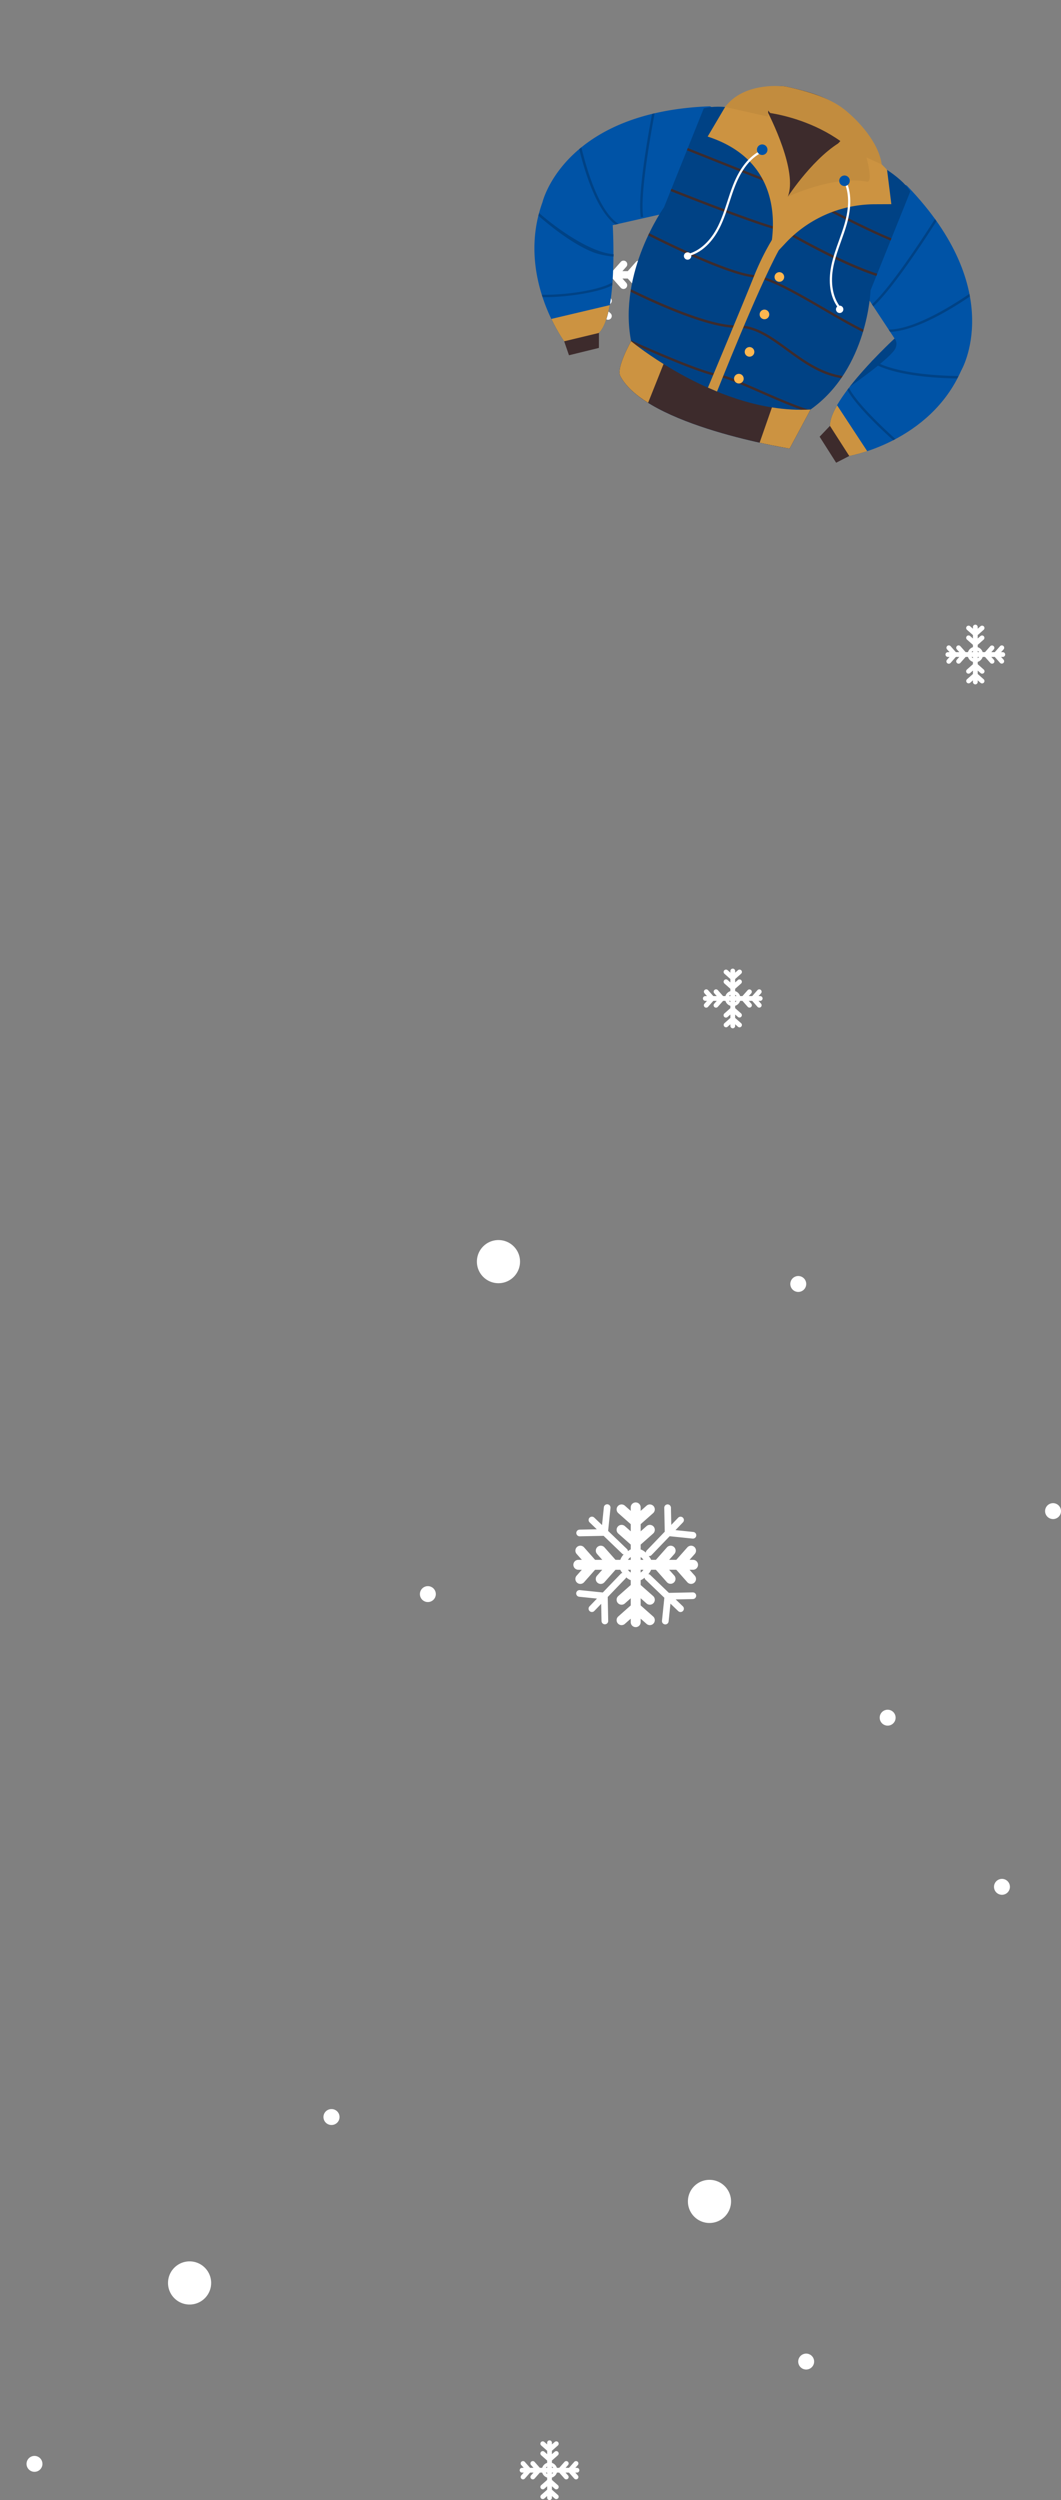 <svg width="608" height="1432" fill="none" xmlns="http://www.w3.org/2000/svg"><rect width="100%" height="100%" fill="#808080" stroke="none"/><path d="M240.626 913.076a4.557 4.557 0 0 1 4.558-4.558 4.557 4.557 0 0 1 4.558 4.558 4.557 4.557 0 1 1-9.116 0ZM190.012 1208.05a4.556 4.556 0 1 0 0 9.11 4.555 4.555 0 1 0 0-9.11ZM452.884 735.442a4.558 4.558 0 1 1 9.117 0 4.558 4.558 0 0 1-9.117 0ZM598.884 865.542a4.557 4.557 0 0 1 4.558-4.558 4.557 4.557 0 1 1 0 9.116 4.56 4.56 0 0 1-4.558-4.558ZM504.107 983.862a4.558 4.558 0 1 1 9.117 0 4.558 4.558 0 0 1-9.117 0ZM569.611 1080.75a4.558 4.558 0 1 1 9.116 0 4.558 4.558 0 1 1-9.116 0ZM96.284 1307.64c0-6.82 5.534-12.36 12.358-12.36 6.826 0 12.358 5.54 12.358 12.36 0 6.83-5.534 12.36-12.358 12.36-6.824 0-12.358-5.53-12.358-12.36ZM273.284 722.642c0-6.826 5.534-12.358 12.358-12.358 6.826 0 12.358 5.534 12.358 12.358 0 6.826-5.534 12.358-12.358 12.358-6.824.002-12.358-5.532-12.358-12.358ZM457.415 1352.67a4.558 4.558 0 1 1 9.116 0 4.558 4.558 0 1 1-9.116 0ZM15.204 1411.27a4.558 4.558 0 1 1 9.116 0c0 2.51-2.04 4.55-4.558 4.55a4.557 4.557 0 0 1-4.558-4.55ZM328.566 896.296a2.844 2.844 0 0 0 2.842 2.84h2.016l-2.988 3.372a2.846 2.846 0 0 0 .244 4.018c1.166 1.032 2.974.932 4.006-.244l6.328-7.146h4.104l-2.986 3.372a2.842 2.842 0 1 0 4.25 3.774l6.33-7.146h2.762c.23.712.748 1.228 1.128 1.848-.258.096-.542.114-.746.328l-10.412 10.84-13.154-1.358a1.912 1.912 0 0 0-1.606 3.19c.306.336.73.554 1.208.612l10.196 1.05-4.284 4.46a1.955 1.955 0 0 0-.526 1.248 1.911 1.911 0 0 0 3.286 1.394l3.942-4.104.198 9.87c.018.48.202.92.512 1.254.354.382.878.62 1.438.608a1.91 1.91 0 0 0 1.874-1.948l-.276-13.682 10.368-10.794c.122-.13.098-.314.176-.468.822.624 1.628 1.282 2.648 1.612v2.768l-7.136 6.318a2.841 2.841 0 0 0 3.762 4.26l3.374-2.988v4.102l-7.136 6.32a2.843 2.843 0 0 0-.244 4.016c1.05 1.176 2.846 1.288 4.006.244l3.374-2.988v2.012c0 1.564 1.27 2.84 2.84 2.84 1.57 0 2.84-1.276 2.84-2.84v-2.014l3.38 2.99a2.831 2.831 0 0 0 4.006-.244 2.845 2.845 0 0 0-.244-4.016l-7.142-6.32v-4.106l3.38 2.99a2.838 2.838 0 0 0 4.006-.244 2.845 2.845 0 0 0-.244-4.016l-7.142-6.318v-2.768c.876-.284 1.542-.882 2.274-1.386.07.38.162.768.464 1.058l10.84 10.412-1.358 13.154a1.912 1.912 0 0 0 3.19 1.608c.336-.306.554-.73.612-1.208l1.05-10.196 4.46 4.284a1.95 1.95 0 0 0 1.248.526 1.911 1.911 0 0 0 1.394-3.286l-4.104-3.942 9.87-.198a1.94 1.94 0 0 0 1.254-.512 1.91 1.91 0 0 0-1.338-3.312l-13.682.276-10.794-10.368c-.264-.246-.612-.288-.946-.358.582-.79 1.22-1.544 1.534-2.512h2.762l6.33 7.146a2.843 2.843 0 0 0 4.25-3.774l-2.988-3.372h4.104l6.328 7.146a2.846 2.846 0 0 0 4.008.244 2.848 2.848 0 0 0 .244-4.018l-2.988-3.372h2.016a2.842 2.842 0 0 0 2.842-2.84 2.844 2.844 0 0 0-2.842-2.842h-2.016l2.988-3.372a2.846 2.846 0 0 0-.244-4.018 2.83 2.83 0 0 0-1.882-.708 2.84 2.84 0 0 0-2.126.954l-6.328 7.146h-4.104l2.988-3.372a2.847 2.847 0 0 0-.244-4.018 2.826 2.826 0 0 0-1.88-.708c-.782 0-1.564.322-2.124.954l-6.33 7.146h-2.762c-.272-.842-.856-1.478-1.334-2.19.568.062 1.138-.054 1.562-.5l10.412-10.84 13.154 1.356a1.91 1.91 0 0 0 1.606-3.188 1.937 1.937 0 0 0-1.208-.612l-10.196-1.05 4.284-4.46a1.95 1.95 0 0 0 .526-1.248 1.909 1.909 0 0 0-3.284-1.394l-3.942 4.104-.198-9.87a1.94 1.94 0 0 0-.512-1.254 1.91 1.91 0 0 0-3.312 1.338l.276 13.682-10.368 10.794c-.306.33-.416.758-.448 1.182-.894-.744-1.836-1.448-2.986-1.822v-2.754l7.148-6.334a2.853 2.853 0 0 0 .238-4.018 2.836 2.836 0 0 0-2.126-.954c-.672 0-1.344.232-1.886.71l-3.374 2.99v-4.092l7.148-6.334a2.852 2.852 0 0 0 .238-4.018 2.836 2.836 0 0 0-2.126-.954c-.672 0-1.344.232-1.886.71l-3.374 2.99v-2.014a2.842 2.842 0 0 0-2.84-2.842 2.842 2.842 0 0 0-2.84 2.842v2.012l-3.368-2.988a2.837 2.837 0 0 0-1.886-.71 2.84 2.84 0 0 0-2.126.954 2.849 2.849 0 0 0 .24 4.018l7.142 6.332v4.09l-3.368-2.986a2.837 2.837 0 0 0-1.886-.71 2.84 2.84 0 0 0-2.126.954 2.849 2.849 0 0 0 .24 4.018l7.142 6.332v2.754c-.624.202-1.066.67-1.618.988-.05-.422-.178-.846-.51-1.164l-10.84-10.412 1.358-13.154a1.91 1.91 0 0 0-3.802-.4l-1.05 10.196-4.46-4.284a1.955 1.955 0 0 0-1.248-.526 1.911 1.911 0 0 0-1.394 3.288l4.104 3.942-9.87.198a1.94 1.94 0 0 0-1.254.512 1.91 1.91 0 0 0 1.338 3.312l13.682-.276 10.794 10.368c.196.182.462.182.702.266-.79.92-1.51 1.918-1.9 3.118h-2.762l-6.33-7.146a2.832 2.832 0 0 0-2.124-.954c-.672 0-1.344.232-1.882.708a2.846 2.846 0 0 0-.244 4.018l2.986 3.372h-4.104l-6.328-7.146a2.833 2.833 0 0 0-2.126-.954c-.672 0-1.342.232-1.88.708a2.846 2.846 0 0 0-.244 4.018l2.988 3.372h-2.016a2.854 2.854 0 0 0-2.85 2.846Zm38.554-4.434a4.851 4.851 0 0 1 1.592 1.594h-1.592v-1.594Zm0 7.276h1.592a4.833 4.833 0 0 1-1.592 1.588v-1.588Zm-5.68 1.588a4.833 4.833 0 0 1-1.592-1.588h1.592v1.588Zm0-7.27h-1.592a4.87 4.87 0 0 1 1.592-1.594v1.594ZM315.842 157.422c0 1.164.946 2.114 2.114 2.114h1.5l-2.224 2.51a2.115 2.115 0 1 0 3.164 2.808l4.71-5.318h3.054l-2.224 2.51a2.118 2.118 0 0 0 .182 2.99c.872.768 2.21.694 2.98-.182l4.71-5.318h2.056a6.85 6.85 0 0 0 4.44 4.436v2.06l-5.31 4.704a2.116 2.116 0 0 0 2.8 3.172l2.512-2.224v3.054l-5.31 4.704a2.118 2.118 0 0 0-.182 2.99c.782.876 2.118.958 2.982.182l2.512-2.224v1.496c0 1.164.946 2.114 2.114 2.114s2.114-.95 2.114-2.114v-1.5l2.514 2.226c.872.776 2.21.694 2.982-.182a2.118 2.118 0 0 0-.182-2.99l-5.314-4.704v-3.056l2.514 2.226a2.115 2.115 0 0 0 2.8-3.172l-5.314-4.704v-2.06a6.855 6.855 0 0 0 4.44-4.436h2.056l4.71 5.318a2.116 2.116 0 0 0 3.164-2.808l-2.224-2.51h3.054l4.71 5.318c.78.876 2.118.95 2.982.182a2.12 2.12 0 0 0 .182-2.99l-2.224-2.51h1.5c1.168 0 2.114-.95 2.114-2.114a2.116 2.116 0 0 0-2.114-2.114h-1.5l2.224-2.51a2.118 2.118 0 0 0-.182-2.99 2.108 2.108 0 0 0-1.4-.528 2.11 2.11 0 0 0-1.582.71l-4.71 5.318h-3.054l2.224-2.51a2.118 2.118 0 0 0-.182-2.99c-.4-.354-.9-.528-1.4-.528-.582 0-1.164.24-1.582.71l-4.71 5.318h-2.056a6.861 6.861 0 0 0-4.442-4.444v-2.05l5.32-4.714c.87-.776.954-2.114.178-2.99-.416-.472-1-.71-1.582-.71-.5 0-1 .174-1.404.528l-2.512 2.226v-3.044l5.32-4.714c.87-.776.954-2.114.178-2.99a2.122 2.122 0 0 0-2.986-.182l-2.512 2.226v-1.5a2.116 2.116 0 0 0-2.114-2.114c-1.168 0-2.114.95-2.114 2.114v1.496l-2.508-2.224a2.112 2.112 0 0 0-1.404-.528c-.582 0-1.164.24-1.582.71a2.12 2.12 0 0 0 .178 2.99l5.314 4.714v3.042l-2.508-2.224a2.112 2.112 0 0 0-1.404-.528c-.582 0-1.164.24-1.582.71a2.121 2.121 0 0 0 .178 2.99l5.314 4.714v2.05a6.861 6.861 0 0 0-4.442 4.444h-2.056l-4.71-5.318c-.416-.47-1-.71-1.58-.71-.5 0-1 .174-1.4.528a2.118 2.118 0 0 0-.182 2.99l2.224 2.51h-3.054l-4.71-5.318c-.416-.47-1-.71-1.582-.71-.5 0-.998.174-1.4.528a2.12 2.12 0 0 0-.182 2.99l2.224 2.51h-1.5a2.121 2.121 0 0 0-2.11 2.118Zm23.282 2.116h1.184v1.182a3.634 3.634 0 0 1-1.184-1.182Zm5.412 1.182v-1.182h1.184c-.328.512-.67.854-1.184 1.182Zm1.186-5.412h-1.186v-1.186c.514.328.858.672 1.186 1.186Zm-5.414-1.186v1.186h-1.186a3.614 3.614 0 0 1 1.186-1.186ZM541.814 374.91c0 .75.608 1.36 1.36 1.36h.964l-1.43 1.614a1.36 1.36 0 1 0 2.034 1.804l3.028-3.42h1.964l-1.43 1.614a1.358 1.358 0 1 0 2.032 1.804l3.03-3.42h1.322a4.412 4.412 0 0 0 2.856 2.854v1.324l-3.416 3.024a1.36 1.36 0 1 0 1.8 2.038l1.614-1.43v1.968l-3.416 3.024a1.361 1.361 0 0 0 1.8 2.04l1.614-1.43v.962a1.36 1.36 0 0 0 2.72 0v-.964l1.618 1.432c.56.5 1.42.446 1.918-.118a1.36 1.36 0 0 0-.118-1.922l-3.412-3.024v-1.966l1.618 1.432a1.36 1.36 0 1 0 1.8-2.038l-3.418-3.024v-1.324a4.408 4.408 0 0 0 2.856-2.854h1.322l3.03 3.42a1.36 1.36 0 0 0 2.034-1.806l-1.43-1.614h1.964l3.028 3.42a1.361 1.361 0 0 0 2.034-1.806l-1.43-1.614h.966a1.36 1.36 0 0 0 0-2.72h-.966l1.43-1.614c.5-.564.446-1.424-.116-1.924a1.36 1.36 0 0 0-1.918.116l-3.028 3.42h-1.964l1.43-1.614a1.362 1.362 0 0 0-2.034-1.808l-3.03 3.42h-1.322a4.414 4.414 0 0 0-2.856-2.858v-1.318l3.42-3.032a1.363 1.363 0 0 0-1.806-2.04l-1.616 1.432v-1.958l3.42-3.032c.56-.5.614-1.36.114-1.922a1.357 1.357 0 0 0-1.018-.456 1.36 1.36 0 0 0-.902.34l-1.616 1.432v-.964a1.36 1.36 0 0 0-2.72 0v.962l-1.612-1.43a1.364 1.364 0 0 0-1.92.116c-.5.564-.446 1.424.114 1.924l3.418 3.03v1.958l-1.612-1.43a1.364 1.364 0 0 0-1.92.118c-.5.562-.446 1.424.114 1.922l3.418 3.03v1.318a4.41 4.41 0 0 0-2.856 2.858h-1.322l-3.03-3.42a1.356 1.356 0 0 0-1.016-.456c-.322 0-.642.112-.9.34-.564.5-.616 1.36-.118 1.924l1.43 1.614h-1.964l-3.028-3.42a1.357 1.357 0 0 0-1.018-.456c-.322 0-.642.112-.9.34-.562.5-.616 1.36-.116 1.924l1.43 1.614h-.964a1.36 1.36 0 0 0-1.356 1.36Zm14.972 1.36h.762v.76c-.33-.21-.552-.43-.762-.76Zm3.48.76v-.76h.762c-.21.33-.432.55-.762.76Zm.762-3.48h-.762v-.764c.33.212.552.434.762.764Zm-3.48-.762v.764h-.762c.21-.332.43-.554.762-.764ZM402.814 571.914c0 .75.608 1.36 1.36 1.36h.966l-1.43 1.614a1.36 1.36 0 1 0 2.034 1.804l3.028-3.42h1.964l-1.43 1.614a1.36 1.36 0 1 0 2.034 1.804l3.03-3.42h1.322a4.412 4.412 0 0 0 2.856 2.854v1.324l-3.416 3.024a1.36 1.36 0 1 0 1.8 2.038l1.614-1.43v1.964l-3.416 3.024a1.361 1.361 0 0 0 1.8 2.04l1.614-1.43v.962a1.36 1.36 0 0 0 2.72 0v-.964l1.618 1.432c.56.5 1.42.446 1.918-.118.5-.564.446-1.424-.116-1.922l-3.418-3.024v-1.966l1.618 1.432a1.361 1.361 0 0 0 1.802-2.038l-3.418-3.024v-1.324a4.408 4.408 0 0 0 2.856-2.854h1.322l3.03 3.42c.5.562 1.36.61 1.916.118.564-.5.616-1.36.118-1.922l-1.43-1.614h1.964l3.028 3.42c.502.562 1.362.61 1.918.118.562-.5.616-1.36.116-1.922l-1.43-1.614h.964a1.36 1.36 0 0 0 0-2.72h-.964l1.43-1.614c.5-.564.446-1.424-.116-1.924a1.363 1.363 0 0 0-1.918.116l-3.028 3.42h-1.964l1.43-1.614a1.362 1.362 0 0 0-2.034-1.808l-3.03 3.42h-1.322a4.414 4.414 0 0 0-2.856-2.858v-1.318l3.42-3.032a1.363 1.363 0 0 0-1.806-2.04l-1.614 1.432v-1.958l3.42-3.032c.56-.5.614-1.36.114-1.922a1.357 1.357 0 0 0-1.018-.456 1.36 1.36 0 0 0-.902.34l-1.614 1.432v-.964a1.36 1.36 0 0 0-2.72 0v.962l-1.612-1.43a1.364 1.364 0 0 0-1.92.116c-.5.562-.446 1.424.114 1.922l3.418 3.032v1.958l-1.612-1.43a1.364 1.364 0 0 0-1.92.118c-.5.562-.446 1.424.114 1.922l3.418 3.032v1.318a4.414 4.414 0 0 0-2.856 2.858h-1.322l-3.03-3.42a1.356 1.356 0 0 0-1.016-.456c-.322 0-.642.112-.9.34-.564.5-.616 1.36-.118 1.924l1.43 1.614h-1.964l-3.028-3.42a1.357 1.357 0 0 0-1.018-.456c-.322 0-.642.112-.9.34-.562.5-.616 1.36-.116 1.924l1.43 1.614h-.966c-.752 0-1.36.61-1.36 1.358Zm14.974 1.36h.76v.76a2.32 2.32 0 0 1-.76-.76Zm3.48.762v-.76h.762a2.364 2.364 0 0 1-.762.76Zm.762-3.48h-.762v-.764c.33.212.552.432.762.764Zm-3.482-.764v.764h-.762c.212-.332.432-.552.762-.764ZM297.812 1414.91c0 .75.608 1.36 1.36 1.36h.964l-1.43 1.61c-.5.57-.446 1.43.116 1.92.558.5 1.424.45 1.918-.11l3.028-3.42h1.964l-1.43 1.61c-.5.57-.446 1.43.118 1.92.56.5 1.42.45 1.916-.11l3.03-3.42h1.322a4.41 4.41 0 0 0 2.856 2.85v1.33l-3.414 3.02c-.564.5-.616 1.36-.118 1.92.502.56 1.362.61 1.918.12l1.614-1.43v1.96l-3.414 3.03c-.564.5-.616 1.36-.118 1.92.502.56 1.362.62 1.918.12l1.614-1.43v.96a1.36 1.36 0 0 0 2.72 0v-.96l1.618 1.43c.56.5 1.42.44 1.918-.12.5-.56.446-1.42-.116-1.92l-3.418-3.03v-1.96l1.618 1.43c.56.49 1.42.45 1.918-.12.5-.56.446-1.42-.116-1.92l-3.418-3.02v-1.33a4.39 4.39 0 0 0 2.856-2.85h1.322l3.03 3.42c.5.56 1.36.61 1.916.12.564-.5.616-1.36.118-1.93l-1.43-1.61h1.964l3.028 3.42c.502.56 1.362.61 1.918.12.562-.5.616-1.36.116-1.92l-1.43-1.62h.964a1.36 1.36 0 0 0 0-2.72h-.964l1.43-1.61c.5-.57.446-1.43-.116-1.93a1.393 1.393 0 0 0-.9-.34c-.374 0-.75.16-1.018.46l-3.028 3.42h-1.964l1.43-1.61c.5-.57.446-1.43-.118-1.93a1.342 1.342 0 0 0-.9-.34c-.374 0-.748.16-1.016.46l-3.03 3.42h-1.322a4.4 4.4 0 0 0-2.856-2.86v-1.32l3.42-3.03c.56-.5.614-1.36.114-1.92a1.333 1.333 0 0 0-1.018-.46c-.322 0-.642.11-.902.34l-1.614 1.43v-1.96l3.42-3.03a1.36 1.36 0 0 0-.904-2.38c-.322 0-.642.12-.902.34l-1.614 1.44v-.97a1.36 1.36 0 0 0-2.72 0v.96l-1.612-1.43c-.26-.22-.582-.34-.902-.34a1.36 1.36 0 0 0-.904 2.38l3.418 3.03v1.96l-1.612-1.43c-.26-.23-.582-.34-.902-.34a1.36 1.36 0 0 0-.904 2.38l3.418 3.03v1.32a4.4 4.4 0 0 0-2.856 2.86h-1.322l-3.03-3.42c-.268-.3-.642-.46-1.016-.46-.322 0-.642.11-.9.34a1.37 1.37 0 0 0-.118 1.93l1.43 1.61h-1.964l-3.028-3.42c-.268-.3-.642-.46-1.018-.46-.322 0-.642.12-.9.34a1.37 1.37 0 0 0-.116 1.93l1.43 1.61h-.964c-.756 0-1.364.61-1.364 1.36Zm14.972 1.36h.762v.76c-.33-.21-.55-.43-.762-.76Zm3.48.76v-.76h.762c-.21.33-.432.55-.762.76Zm.764-3.48h-.762v-.76c.33.21.55.43.762.76Zm-3.482-.76v.76h-.762c.21-.33.432-.55.762-.76ZM394.206 1260.94c0-6.83 5.534-12.36 12.358-12.36 6.826 0 12.358 5.53 12.358 12.36 0 6.82-5.534 12.35-12.358 12.35-6.826 0-12.358-5.53-12.358-12.35Z" fill="#fff"/><g clip-path="url(#a)"><path d="m388.733 120.463-37.626 8.506s3.181 50.793-7.883 61.729c-4.393 4.342-19.93 4.795-19.93 4.795s-27.79-37.573-12.411-79.711c0 0 9.165-38.992 66.281-51.337a154.68 154.68 0 0 1 13.739-2.31c4.864-.599 10.015-1.019 15.472-1.232 10.028-.391-17.642 59.56-17.642 59.56Z" fill="#0053A6"/><path d="M350.83 163.394c.047-.585.104-1.165.146-1.752-5.074 3.653-23.364 7.374-40.455 7.212.144.457.279.928.426 1.375 14.12.124 32.979-2.925 39.883-6.835Z" fill="#004285"/><path d="M323.295 195.493s15.537-.454 19.93-4.796c3.001-2.967 4.93-8.905 6.183-15.928l-33.466 7.902c3.835 8.011 7.353 12.822 7.353 12.822Z" fill="#CC9341"/><path d="m491.384 161.738 21.264 32.186s-37.458 34.45-37.045 50.002c.165 6.175 11.062 17.259 11.062 17.259s46.066-7.878 64.14-48.931c0 0 26.981-45.654-30.92-105.709-6.966-7.225-28.501 55.193-28.501 55.193Z" fill="#0053A6"/><path d="m496.943 258.412-17.252-26.273c-2.542 4.425-4.175 8.53-4.088 11.787.165 6.175 11.062 17.259 11.062 17.259s4.107-.727 10.278-2.773Z" fill="#CC9341"/><path d="m469.68 250.142 9.468 14.903 7.516-3.86-11.062-17.258-5.922 6.215Z" fill="#3D2B2C"/><path d="M521.655 109.646c-10.864-17.634-60.792-34.57-60.792-34.57s-37.519-18.226-57.568-13.021l-22.799 56.701s-26.484 37.04-18.847 76.677c0 0-8.599 15.248-6.208 19.871 14.799 28.608 97.042 41.618 97.042 41.618l12.013-22.363c32.95-23.317 34.358-68.209 34.358-68.209l22.801-56.704Z" fill="#004285"/><path d="M472.859 176.649c-15.499-9.015-31.53-18.323-40.727-19.124-13.906-1.207-48.43-18.072-60.096-23.936-.195.404-.392.834-.589 1.25 11.767 5.943 46.241 22.813 60.566 24.057 8.895.756 24.791 9.998 40.158 18.937 8.009 4.658 15.751 9.153 22.304 12.344.136-.456.262-.9.391-1.348-6.453-3.156-14.083-7.576-22.007-12.18ZM464.28 234.964c-8.675-2.733-18.85-7.176-28.243-11.299-10.625-4.66-19.807-8.687-25.157-9.566-8.978-1.467-35.219-12.85-49.297-19.15.03.161.037.32.068.483 0 0-.181.323-.465.851 7.542 3.378 18.442 8.154 28.404 12.122 8.756 3.488 16.765 6.344 21.067 7.048 5.178.856 14.724 5.034 24.829 9.47 9.321 4.089 19.421 8.506 28.131 11.274l.663-1.233ZM394.141 84.823l-.513 1.274 62.741 24.99c1.806.977 36.348 19.553 53.978 26.68l.506-1.257c-13.775-5.588-39.273-18.78-53.906-26.664l-62.806-25.023ZM448.503 132.367c2.233 1.311 25.061 14.608 45.266 22.657a140.658 140.658 0 0 0 8.417 3.041l.517-1.286c-22.197-7.262-53.255-25.452-53.622-25.666l-.123-.067-.139-.021c-8.409-1.08-48.304-16.638-64.06-22.868l-.512 1.274c15.757 6.237 55.301 21.679 64.256 22.936ZM422.525 187.744c10.052-.256 18.846 6.163 28.147 12.957 6.786 4.955 13.734 10.026 21.794 13.238 2.999 1.194 6.18 2.08 9.536 2.654.28-.405.575-.806.847-1.214-12.36-1.94-22.028-8.972-31.369-15.788-9.496-6.94-18.47-13.483-28.99-13.223-16.454.429-49.43-15.035-60.916-20.69-.08.476-.172.94-.244 1.42 11.887 5.87 44.377 21.074 61.195 20.646Z" fill="#3D2B2C"/><path d="M479.42 78.665s15.258 3.771 28.91 18.649l2.45 19.633-9.677.047a70.285 70.285 0 0 0-50.882 22.157l-10.731 11.421s19.36-54.956-33.968-72.35l10.003-16.94c2.754-6.27 53.544 3.232 63.895 17.383Z" fill="#CC9341"/><path d="M487.372 81.737c-4.753-2.269-7.95-3.072-7.95-3.072-5.95-8.134-25.241-14.711-41.11-17.66 3.439 6.524 18.89 37.22 13.113 51.72 0 0 16.606-23.438 35.947-30.988ZM361.648 195.431s-8.598 15.249-6.207 19.871c14.799 28.608 97.041 41.617 97.041 41.617l12.013-22.363c-52.079 3.132-102.847-39.125-102.847-39.125Z" fill="#3D2B2C"/><path d="M488.012 74.706c.252-.636 2.322-4.2.022-6.851-9.733-11.22-20.853-14.57-37.171-18.18-12.339-2.729-12.552 11.33-12.552 11.33l7.514 9.186a56.709 56.709 0 0 0 33.111 13.314l3.217-2.482s3.817-1.192 5.859-6.317Z" fill="#3D2B2C"/><path d="M449.165 159.682a2.757 2.757 0 1 1-1.529-3.587 2.756 2.756 0 0 1 1.529 3.587Z" fill="#004285"/><path d="M432.072 202.582a2.757 2.757 0 1 1-1.53-3.588 2.759 2.759 0 0 1 1.53 3.588ZM440.618 181.132a2.757 2.757 0 1 1-1.529-3.587 2.756 2.756 0 0 1 1.529 3.587ZM449.165 159.682a2.757 2.757 0 1 1-1.529-3.587 2.756 2.756 0 0 1 1.529 3.587ZM425.978 217.88a2.758 2.758 0 1 1-5.116-2.06 2.758 2.758 0 0 1 5.116 2.06Z" fill="#FDB750"/><path d="M512.646 193.923s-14.773 13.592-25.662 27.557c.068-.049 23.98-16.612 26.232-22.165 1.411-3.478-.57-5.392-.57-5.392Z" fill="#004285"/><path d="m343.198 199.283-17.15 4.2-2.752-7.99 19.93-4.795-.028 8.585Z" fill="#3D2B2C"/><path d="M445.176 132.974s-6.921 9.723-13.101 25.235c-6.181 15.513-26.395 63.799-26.395 63.799l5.213 2.259s23.13-58.461 35.358-80.887l-1.075-10.406Z" fill="#CC9341"/><path d="M483.854 80.093c-16.925 8.707-32.431 32.632-32.431 32.632s25.931-12.4 45.315-8.675c4.359.838-1.252-17.711-1.252-17.711-6.259-4.147-8.978-5.36-11.632-6.246Z" fill="#C28C3E"/><path d="m394.027 146.818-.278-1.237c6.975-1.567 13.422-7.403 17.689-16.01 2.224-4.492 3.807-9.365 5.336-14.078 1.025-3.156 2.083-6.417 3.329-9.554 3.862-9.727 9.138-16.331 15.684-19.634l.572 1.13c-6.259 3.16-11.333 9.546-15.075 18.973-1.233 3.1-2.283 6.342-3.302 9.474-1.545 4.761-3.143 9.678-5.405 14.249-2.608 5.264-8.485 14.427-18.55 16.687ZM480.791 176.917c-6.577-7.946-5.618-18.79-4.46-24.549 1.006-5.002 2.753-9.872 4.443-14.582 1.114-3.099 2.264-6.307 3.187-9.509 2.81-9.751 2.706-17.901-.311-24.23l1.145-.544c3.154 6.616 3.285 15.069.387 25.125-.934 3.244-2.093 6.465-3.211 9.584-1.676 4.669-3.406 9.492-4.395 14.41-1.893 9.419-.365 17.978 4.193 23.486l-.978.809Z" fill="#fff"/><path d="M483.225 177.627a2.109 2.109 0 1 1-4.103-.975 2.109 2.109 0 0 1 4.103.975ZM395.947 147.494a2.108 2.108 0 1 1-3.841-1.738 2.108 2.108 0 0 1 3.841 1.738Z" fill="#fff"/><path d="M439.423 87.203a3.017 3.017 0 1 1-5.224-3.017 3.017 3.017 0 0 1 5.224 3.017ZM486.572 105.019a3.017 3.017 0 1 1-5.225-3.017 3.017 3.017 0 0 1 5.225 3.017Z" fill="#0053A6"/><path d="m499.687 174.311.764 1.156c10.836-9.632 29.703-38.594 36.192-48.795-.283-.4-.577-.803-.867-1.204-6.123 9.617-25.334 39.166-36.089 48.843ZM555.787 169.828c-.089-.496-.196-1.004-.295-1.506-11.809 8.033-32.209 20.375-46.242 20.464l.859 1.299c14.306-.523 33.941-12.275 45.678-20.257ZM513.123 251.467c-12.026-10.868-22.937-22.128-26.651-29.307-.308.4-.599.799-.899 1.198 4.494 8.164 16.488 19.936 26.281 28.805.417-.215.848-.472 1.269-.696ZM500.142 206.36c-.305.322-.617.66-.926.989a38.884 38.884 0 0 0 5.784 2.904c12.632 5.032 30.652 6.329 43.505 6.543.242-.463.476-.935.711-1.407-14.79-.231-36.934-1.869-49.074-9.029ZM351.648 145.594c-12.438-.82-30.712-13.118-42.682-23.535-.134.496-.335 1.003-.458 1.497 9.059 7.854 20.658 16.645 31.286 20.88 3.499 1.394 8.6 2.321 11.763 2.53l.091-1.372ZM367.239 124.444l1.353-.223c-1.947-11.742 3.838-44.911 6.548-59.288-.49.113-.989.22-1.471.339-2.784 14.751-8.412 47.224-6.43 59.172ZM333.148 84.398c-.419.341-.81.682-1.216 1.024 3.668 15.044 10.375 35.463 20.722 43.198l1.722-.389c-10.576-6.904-17.5-28.449-21.228-43.833Z" fill="#004285"/><path d="M464.495 234.557c-7.401.445-14.768-.051-21.974-1.187l-.171-.003-7.044 20.187c10.212 2.259 17.176 3.366 17.176 3.366l12.013-22.363ZM380.245 208.5c-11.54-7.2-18.597-13.07-18.597-13.07s-8.598 15.249-6.207 19.872c2.981 5.762 8.726 10.882 15.958 15.4l8.846-22.202Z" fill="#CC9341"/><path d="M486.822 65.21c-8.277-7.777-19.641-11.925-35.96-15.535-12.338-2.73-12.552 11.329-12.552 11.329l3.043 3.72c7.84 1.267 25.14 5.201 40.68 16.39l.119-.092s3.817-1.192 5.859-6.317c.254-.635 1.37-7.092-1.189-9.495Z" fill="#C28C3E"/><path d="M447.056 49.368s-21.16-2.08-31.532 11.915l24.593 5.504s-.495-14.356 6.939-17.419ZM486.82 65.21s16.371 13.74 18.442 28.968l-25.38-11.55s10.23-10.082 6.938-17.418Z" fill="#C28C3E"/></g><defs><clipPath id="a"><path fill="#fff" transform="rotate(30 188.056 701.836)" d="M0 0h257.867v202.227H0z"/></clipPath></defs></svg>